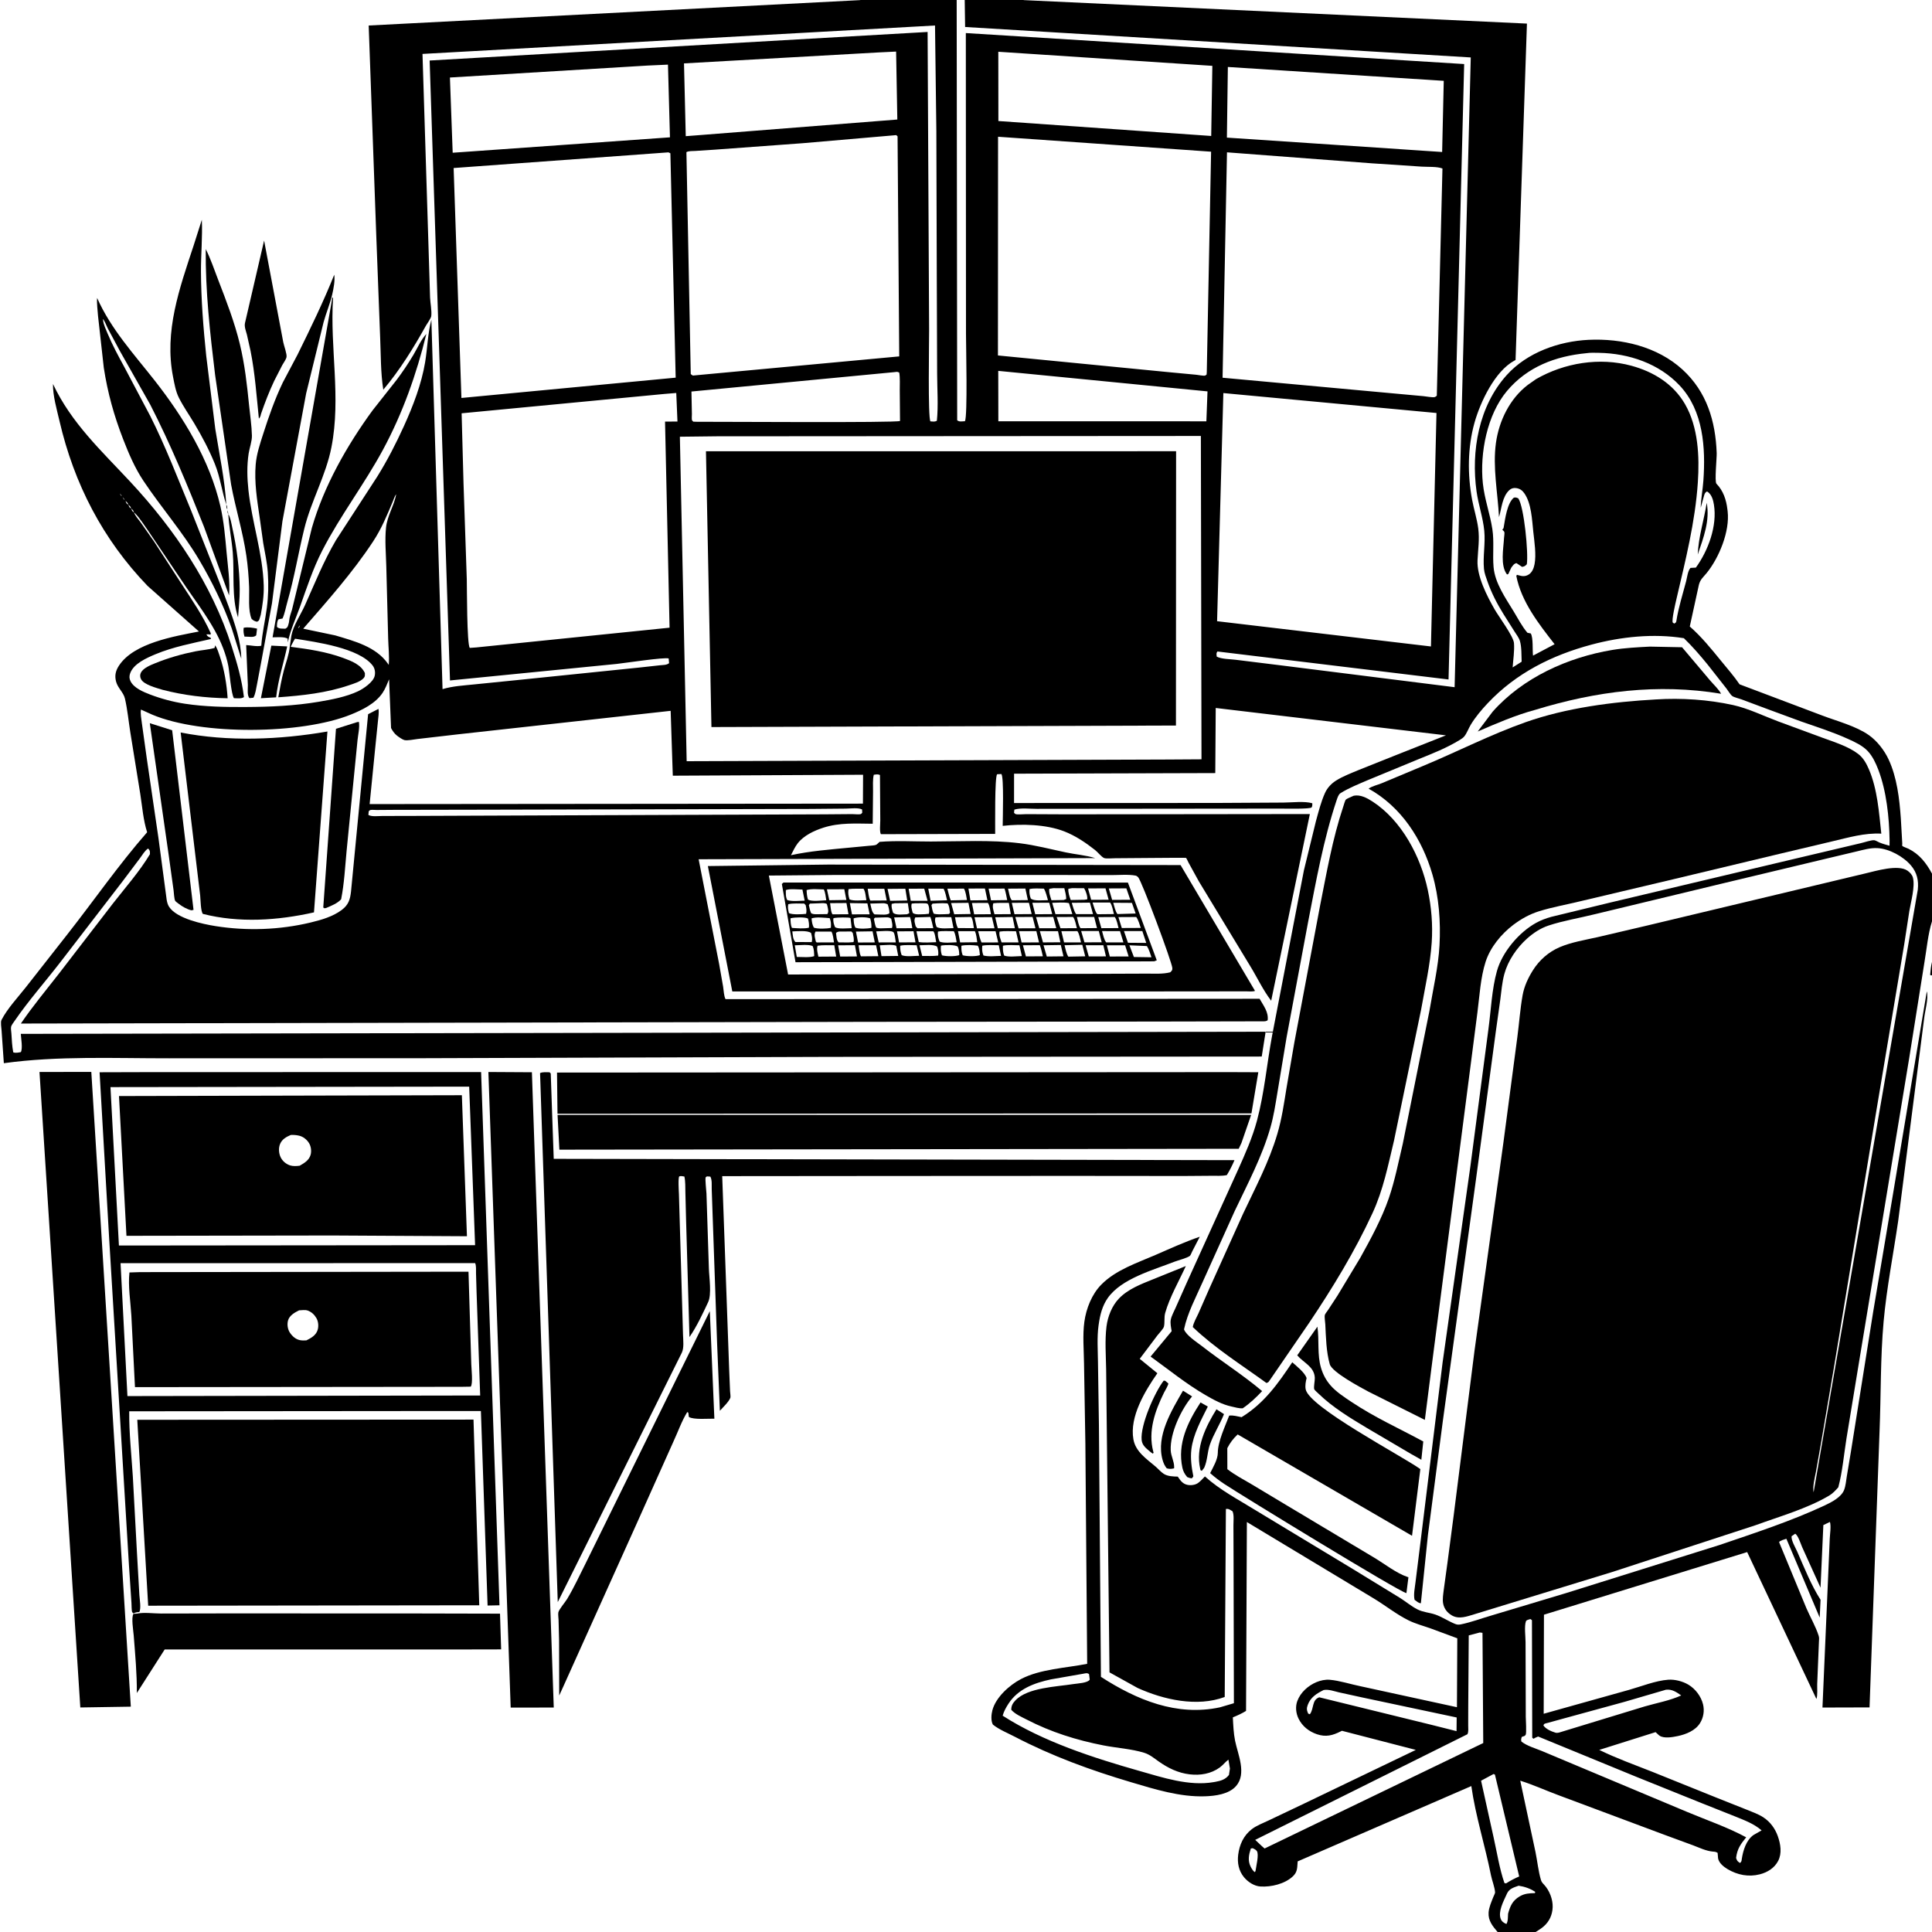 <svg version="1.1" xmlns="http://www.w3.org/2000/svg" style="display: block;" viewBox="0 0 2048 2048" width="1024" height="1024">
<path transform="translate(0,0)" fill="rgb(255,255,255)" d="M 0 0 L 0 2048 L 2048 2048 L 2048 0 L 0 0 z"/>
<path transform="translate(0,0)" fill="rgb(0,0,0)" d="M 142 543.076 C 143.229 546.782 146.696 550.448 148.992 553.626 L 163.261 573.957 L 192.316 618.738 C 203.331 635.69 215.25 652.944 223.5 671.47 L 223 672.759 C 221.416 672.36 220.389 672.274 218.77 672.5 C 220.029 674.984 221.124 675.034 223.5 676.242 L 223.5 677.387 C 204.03 681.855 183.43 685.751 164.972 693.455 C 155.654 697.345 141.702 703.414 138.024 713.618 C 136.944 716.615 136.931 719.267 138.381 722.158 C 141.972 729.314 151.767 733.394 158.929 736.146 C 170.671 740.657 183.629 744.11 196.077 745.996 C 217.388 749.223 238.9 749.563 260.414 749.452 C 286.425 749.319 312.294 748.225 337.98 743.894 C 351.472 741.619 367.062 738.664 379.5 732.798 C 385.23 730.096 395.647 723.154 397.181 716.465 C 398.033 712.748 397.386 708.547 395.029 705.5 C 380.527 686.751 335.352 680.677 312.756 677.047 C 310.968 679.751 309.589 682.75 308.114 685.638 C 326.849 688.043 345.968 690.866 363.759 697.448 C 372.612 700.723 382.632 704.456 386.82 713.5 C 386.701 715.878 387.186 716.967 385.515 718.808 C 381.949 722.736 374.901 724.707 369.97 726.389 C 345.679 734.672 320.462 737.296 295.017 739.163 C 296.706 729.502 298.44 720.075 300.91 710.576 C 302.988 702.582 306.477 693.632 307.159 685.486 L 308.852 674 C 310.802 663.175 318.724 651.715 323.289 641.534 C 333.833 618.014 343.007 594.954 356.143 572.605 L 399.939 505.158 C 410.672 487.93 419.815 470.052 428.217 451.584 C 437.844 430.424 446.849 406.989 450.646 384 C 453.151 368.833 453.364 353.867 457.275 338.862 L 469.113 730.503 C 480.021 727.243 491.263 726.69 502.511 725.511 L 546.938 721.041 L 677.312 707.665 L 699.826 705.203 C 703.177 704.84 706.574 705.094 709.261 703 L 708.824 698 C 704.594 696.442 661.669 702.944 653.733 703.793 L 477.012 721.314 L 455.441 64.145 L 983.299 33.876 L 983.907 153.662 L 984.91 349.925 C 984.936 362.324 983.526 442.681 986.279 446.656 C 988.961 446.798 990.742 447.366 993.129 446 C 994.748 429.828 993.461 412.459 993.398 396.175 L 993.049 299.286 L 992.568 138.779 L 991.156 27.027 L 447.863 57.161 L 454.27 262.388 L 455.892 315.377 C 456.138 321.244 457.83 329.378 457.161 335.017 C 456.865 337.511 452.943 342.646 451.566 345.116 C 438.354 368.818 423.835 392.34 406.306 413.106 C 403.44 395.198 403.776 375.657 402.972 357.5 L 398.945 252 L 390.826 27.048 L 911.296 0.161 L 912.302 0 L 1014.12 0 L 1014.66 445.5 C 1016.88 447.439 1019.96 446.571 1022.86 446.5 C 1025.82 441.226 1023.99 366.195 1023.99 354.25 L 1023.82 35.049 L 1552.08 67.897 L 1535.51 720.279 L 1290.5 690.593 C 1289.02 692.698 1289.62 693.54 1289.78 696.025 C 1294.63 698.728 1304.29 698.678 1309.95 699.394 L 1361.05 705.716 L 1541.95 728.459 L 1559.07 60.885 L 1023.06 28.618 L 1022.64 -0 L 1084.71 0 L 1085.71 0.149 L 1618.62 25.012 L 1606.55 381.653 L 1605.35 382.267 C 1584.59 393.437 1569.18 426.255 1563.06 448 C 1555.65 474.34 1555.53 502.996 1560.5 529.787 C 1562.39 539.955 1565.67 549.977 1567 560.221 C 1568.51 571.797 1566.77 582.47 1566.23 594 C 1565.44 610.808 1576.1 631.443 1584.27 645.809 C 1588.53 653.307 1604.31 674.425 1604.88 681.683 C 1605.53 689.921 1604.03 699.247 1603.47 707.502 L 1613.02 701.434 C 1612.68 694.618 1613.12 686.091 1611.19 679.537 C 1610.14 675.983 1607.36 672.473 1605.37 669.327 L 1593.84 651.091 C 1587.03 640.112 1581.12 628.775 1576.83 616.562 C 1575.32 612.262 1573.48 607.548 1573.06 603 C 1571.83 589.613 1574.71 576.16 1573.38 562.586 C 1572 548.572 1567.16 534.954 1565.21 520.954 C 1559.25 478.138 1567.51 430.55 1597.17 397.618 C 1618.74 373.668 1652.37 361.758 1683.91 360.241 C 1719.12 358.547 1756.92 367.425 1783.53 391.771 C 1809.24 415.296 1818.57 446.474 1819.77 480.435 C 1819.94 485.122 1817.4 510.578 1819.49 512.729 C 1826.78 520.214 1829.93 529.817 1831.12 540 L 1831.36 541.951 C 1833.85 563.192 1822.3 591.266 1809.08 607.5 C 1805.45 611.956 1802.33 614.173 1800.87 620 L 1791.24 664.109 C 1803.46 674.757 1814.09 687.901 1824.33 700.465 C 1830.96 708.594 1838.13 716.754 1844.02 725.409 L 1931.43 758.4 C 1947.12 764.393 1967.37 769.593 1981.08 779.27 C 1989.84 785.458 1997.47 795.323 2001.98 805 C 2010.89 824.123 2013.47 846.64 2014.96 867.5 L 2016.5 894.432 C 2016.54 895.22 2016.09 896.213 2016.62 896.796 C 2017.35 897.6 2021.75 899.054 2022.97 899.663 C 2034.74 905.517 2041.87 914.762 2048 926.074 L 2048 976.656 C 2043.75 990.076 2042.41 1005.7 2040.04 1019.67 L 2023.98 1120.74 L 1972.11 1435 L 1957.34 1524.81 C 1954.63 1541.79 1953.08 1560 1948.69 1576.58 C 1945.66 1580.01 1942.79 1583.16 1938.8 1585.51 C 1915.57 1599.23 1886.33 1607.53 1860.99 1616.77 L 1709.04 1666.38 L 1563.13 1711.1 C 1555.1 1713.45 1546.64 1716.94 1538.78 1712.26 C 1534.14 1709.5 1530.97 1705.43 1529.85 1700.09 C 1528.86 1695.4 1529.91 1689.89 1530.45 1685.16 L 1534.38 1656.5 L 1540.95 1606.5 L 1563.05 1431.74 L 1593.74 1210.68 L 1608.44 1099.46 C 1610.38 1084.77 1611.42 1069.56 1614.02 1055 C 1615.71 1045.5 1619.89 1036.56 1625.02 1028.44 C 1631.8 1017.7 1641.59 1009.09 1653.25 1004.08 C 1665.61 998.773 1680.35 996.374 1693.54 993.407 L 1745.94 981.132 L 1977.64 925.791 C 1988.47 923.277 2012.1 916.032 2022 922.935 C 2024.48 924.668 2026.94 927.216 2027.75 930.211 C 2030.3 939.712 2025.56 956.275 2023.96 965.863 L 2018.56 1001.02 L 1989.1 1176.94 L 1944.25 1448.39 L 1930.83 1527 L 1925 1559.96 C 1923.85 1566.27 1921.25 1575.7 1922.5 1581.96 L 2032.95 943 C 2033.96 933.326 2032.11 924.928 2025.69 917.403 C 2017.57 907.883 2002.72 899.729 1990.18 899.048 C 1982.74 898.644 1975.39 900.823 1968.21 902.53 L 1939.05 909.46 L 1823.65 937.051 L 1690.73 969.065 C 1674.59 973.108 1657.17 975.924 1641.46 981.136 C 1633 983.941 1625.35 989.016 1618.74 994.935 C 1607.84 1004.71 1598.49 1018.34 1594.65 1032.53 C 1592.29 1041.25 1591.49 1050.79 1590.36 1059.75 L 1585.63 1093.5 L 1564.62 1250.06 L 1529.55 1505.71 L 1513.66 1627.26 L 1506.18 1699.5 C 1503.69 1699.5 1501.53 1697.27 1499.5 1695.86 C 1498.19 1690.2 1499.82 1683.1 1500.48 1677.34 L 1505.37 1638.01 L 1529.22 1444.2 L 1558.6 1236.85 L 1577.79 1090.95 C 1580.51 1071.01 1581.38 1048.58 1586.82 1029.28 C 1592.46 1009.27 1609.99 988.481 1628.09 978.399 C 1633.22 975.543 1638.88 973.42 1644.53 971.876 L 1707 956.715 L 1903.11 910.203 L 1972.66 893.767 C 1975.99 893.037 1983.8 890.32 1986.85 890.687 C 1988.16 890.843 1990.89 892.502 1992.23 893.06 C 1995.71 894.507 1999.35 895.495 2002.97 896.508 L 2003.03 890.487 C 2002.63 866.4 1999.75 838.606 1991.11 816 C 1988.5 809.153 1984.94 801.505 1979.84 796.128 C 1974.29 790.28 1966.22 786.567 1958.99 783.293 C 1942.84 775.988 1925.93 770.601 1909.22 764.784 L 1872.93 751.416 L 1845.84 741.289 C 1843.36 740.354 1838.42 739.291 1836.37 737.892 C 1834.4 736.55 1831.79 732.043 1830.18 729.957 L 1810.27 704.613 C 1802.33 694.867 1794.02 685.224 1784.96 676.503 C 1752.61 671.332 1718.37 674.945 1686.94 683.359 C 1645.11 694.557 1607.21 713.498 1577.13 745.335 C 1570.6 752.236 1563.96 760.116 1559.04 768.275 C 1556.72 772.125 1555.01 777.069 1552.3 780.5 C 1551.04 782.088 1549.23 783.251 1547.53 784.298 C 1533.59 792.868 1518.73 798.691 1503.64 804.786 L 1449.91 826.965 C 1440.25 831.159 1429.73 835.239 1420.84 840.89 C 1418.82 842.174 1417.62 846.027 1416.86 848.297 C 1402.9 889.995 1395.03 934.288 1386.64 977.373 L 1363.88 1099.29 L 1354.06 1158.5 C 1351.98 1170.97 1350.19 1183.09 1346.69 1195.27 C 1337.82 1226.18 1322.55 1254.85 1308.81 1283.79 L 1275.01 1358.65 C 1267.87 1374.86 1258.71 1391.9 1255.1 1409.21 C 1257.61 1415.73 1268.43 1422.51 1273.91 1426.79 C 1294.82 1443.13 1317.72 1457.53 1337.91 1474.61 C 1331.72 1481.24 1324.86 1487.75 1317.35 1492.84 C 1313.47 1493.15 1309.3 1491.81 1305.5 1490.99 C 1295.42 1488.8 1286.86 1484.03 1278 1478.92 C 1257.45 1467.06 1238.91 1451.85 1219.68 1438.03 L 1242.02 1411.1 C 1241.37 1407.38 1240.32 1402.56 1241.08 1398.85 C 1241.91 1394.78 1244.42 1390.35 1246.1 1386.5 L 1257.87 1360.03 L 1312.01 1240.82 C 1319.74 1223.7 1327.64 1205.91 1332.5 1187.73 C 1340.31 1158.49 1342.92 1127.69 1348.45 1097.94 L 1382.22 922.477 L 1394.91 870.601 C 1397.66 860.593 1400.27 850.082 1404.53 840.607 C 1407.03 835.045 1411.34 830.519 1416.5 827.306 C 1423.68 822.831 1432.25 819.597 1440.03 816.331 L 1481.09 799.938 L 1532.78 779.488 L 1288.72 750.483 L 1288.24 819.498 L 1074.96 820.137 L 1074.93 851.24 L 1288.77 851.16 L 1360.49 850.766 C 1369.19 850.741 1382.96 849.022 1391.11 851.5 C 1391.14 853.19 1391.23 854.265 1390.43 855.819 C 1389.41 857.81 1361.77 857.143 1357.8 857.149 L 1151.97 857.351 L 1098.89 857.406 C 1091.98 857.421 1081.71 856.181 1075.28 858.222 L 1074.89 861.5 C 1075.42 861.977 1075.83 862.674 1076.5 862.931 C 1078.59 863.73 1085.2 863.01 1087.81 863.03 L 1130.03 863.229 L 1388.51 862.924 L 1347.5 1060.81 C 1338.94 1049.72 1332.47 1035.76 1325.07 1023.74 L 1270.84 934.315 L 1259.88 914.4 C 1259.37 913.446 1257.77 909.722 1257.21 909.394 C 1256.54 908.995 1189.61 909.857 1182.25 909.768 C 1179.49 909.735 1172.31 910.462 1170.26 909.5 C 1167.5 908.2 1163.62 903.282 1160.93 901.153 C 1151 893.306 1139.86 885.796 1128 881.237 C 1108.61 873.785 1083.16 873.195 1062.9 875.451 C 1062.94 867.203 1064.29 823.793 1061.51 820.5 L 1057 820.723 C 1054.29 823.785 1055.02 875.783 1054.92 883.959 L 933.755 884.257 C 932.196 881.53 933.131 873.2 933.129 869.803 L 932.79 821.5 C 930.406 820.491 928.73 820.938 926.244 821.288 C 924.942 826.7 925.527 833.107 925.463 838.669 L 925.117 873.197 C 907.195 873.054 890.014 871.838 872.75 877.397 C 862.956 880.55 852.001 885.681 845.584 893.972 C 842.703 897.694 840.602 902.357 838.443 906.537 C 858.673 902.144 879.373 900.571 899.969 898.58 L 921.055 896.584 C 923.152 896.334 926.569 896.318 928.5 895.628 C 929.531 895.26 931.47 893.184 932.41 892.411 C 950.197 890.944 968.916 892.056 986.798 892.041 C 1017.7 892.016 1050.09 890.114 1080.76 893.846 C 1097.35 895.867 1113.45 900.12 1129.77 903.576 C 1140.38 905.825 1150.46 906.426 1161.01 909.638 L 740.581 910.842 L 762.363 1022.14 L 766.545 1045.98 C 767.163 1049.95 767.305 1055.65 769.08 1059.14 L 1335.23 1058.75 C 1339.34 1066.05 1344.86 1072.81 1343.78 1081.5 C 1342.41 1082.38 1341.62 1082.6 1339.98 1082.64 L 1225.18 1082.88 L 923.203 1083.19 L 22.131 1085 C 34.602 1066.64 48.915 1049.55 62.525 1032.02 L 119.645 957.816 C 132.777 940.961 147.969 923.798 158.932 905.5 C 158.898 902.114 159.257 901.895 157 899.451 C 153.517 901.64 150.91 906.348 148.426 909.662 L 130.5 933.49 L 63.722 1020.27 C 47.838 1040.81 30.097 1060.87 15.447 1082.24 C 14.399 1083.77 12.277 1086.51 11.811 1088.18 C 11.294 1090.02 11.937 1093.4 12.064 1095.36 C 12.5 1102.08 12.775 1108.87 14.035 1115.5 C 16.768 1116.49 19.339 1115.75 22.113 1115.28 C 24.238 1111.37 22.325 1100.76 22.039 1095.94 L 1341.64 1093.65 L 1337.49 1119.98 L 881.214 1120.32 L 445.505 1121.75 L 179.263 1121.84 C 121.078 1121.92 61.753 1119.1 4.072 1127.03 L 1.684 1092.58 C 1.518 1089.91 0.396 1083.5 1.569 1081.22 C 7.845 1069.06 18.883 1057.34 27.35 1046.59 L 71.282 990.602 C 99.496 954.734 125.896 916.51 155.97 882.219 C 151.843 869.33 150.795 855.221 148.734 841.864 L 138.132 776.218 C 136.274 764.503 135.115 752.071 132.453 740.577 C 130.895 733.845 124.829 729.386 123.022 722.453 C 121.348 716.034 122.594 710.94 126.18 705.491 C 141.962 681.516 184.863 674.526 210.915 669.412 L 156.5 621.153 C 108.948 571.789 78.477 512.789 63.045 446.207 C 60.225 434.038 55.953 419.488 56.172 407.041 C 75.687 448.569 107.569 477.891 138.262 510.872 C 185.073 561.173 224.485 619.333 245.575 685.071 C 251.398 703.217 256.255 719.936 258.589 738.926 C 255.998 740.904 251.312 740.119 248 740.107 C 245.08 736.08 243.299 712.367 242.01 705.812 C 240.761 699.459 238.886 693.363 236.592 687.312 C 226.65 661.088 207.288 637.827 192.004 614.516 L 156.679 562.066 C 152.492 556.296 148.202 549.091 143.116 544.129 L 142 543.076 C 141.239 540.704 140.764 540.615 139 539 C 138.243 536.609 137.801 536.589 136 535 C 135.234 532.654 134.761 532.58 132.995 531 L 132.026 529.99 C 131.687 528.739 130.818 527.981 130 527 L 129.028 525.988 C 128.66 524.751 127.782 524.002 126.953 523.038 L 126.04 521.967 L 124.913 520.096 L 123.998 519 L 123.056 517.953 L 121.893 516.113 L 120.928 515.07 L 120.036 513.971 L 119.218 513.005 L 120.036 513.971 L 120.928 515.07 L 121.893 516.113 L 123.056 517.953 L 123.998 519 L 124.913 520.096 L 126.04 521.967 L 126.953 523.038 C 127.572 524.112 128.009 525.254 129.028 525.988 L 130 527 C 130.6 528.085 131.016 529.244 132.026 529.99 L 132.995 531 C 133.985 533.103 133.857 533.917 136 535 C 136.984 537.111 136.838 537.939 139 539 C 139.982 541.142 139.841 541.951 142 543.076 z M 422.082 517.995 L 423 516 L 423.893 514.005 L 423 516 L 422.082 517.995 z M 419.993 524.014 L 421 521 L 421.995 519.005 L 421 521 L 419.993 524.014 C 418.392 525.691 417.193 529.729 416.231 532 C 409.865 547.025 404.483 560.352 395.4 574.141 C 373.691 607.097 347.273 636.699 321.437 666.434 L 355.357 673.549 C 375.411 679.542 398.605 685.442 411.198 703.554 L 412.09 704.85 C 412.891 695.743 411.68 685.889 411.464 676.719 L 409.489 600.373 C 409.149 587.058 407.814 572.393 409.205 559.202 C 410.516 546.783 417.744 536.081 419.993 524.014 z M 316.005 665.987 C 317.346 665.046 317.355 664.461 318 663 L 318.752 662.005 L 318 663 C 316.876 663.654 316.592 664.851 316.005 665.987 z M 931.055 55.584 L 725.069 67.197 L 726.928 144.344 L 741.972 143.194 L 951.202 126.704 L 949.916 54.676 L 931.055 55.584 z M 1058.25 54.863 L 1058.33 128.288 L 1283.93 144.131 L 1285.14 69.802 L 1058.25 54.863 z M 686.303 69.5 L 476.942 82.171 L 479.867 161.908 L 498.617 160.59 L 710.176 145.575 L 708.074 68.51 L 686.303 69.5 z M 1301.58 70.992 L 1300.56 145.872 L 1528.73 161.124 L 1530.44 85.679 L 1301.58 70.992 z M 946.998 143.5 L 851 151.794 L 757.405 158.671 L 736.97 160.004 C 734.03 160.198 730.247 159.881 727.633 161.268 L 732.228 396.5 C 732.989 397.13 733.595 397.685 734.5 398.098 L 953.224 377.794 L 951.455 144.5 L 950.008 143.219 L 946.998 143.5 z M 1057.98 144.956 L 1057.86 376.793 L 1237.84 394.405 L 1268.05 397.252 C 1270.01 397.434 1275.79 398.622 1277.5 398.125 C 1278.11 397.947 1278.54 397.375 1279.06 397 L 1279.24 394.249 L 1283.81 160.799 L 1057.98 144.956 z M 708.596 161.5 L 480.869 178.118 L 489.122 421.86 L 716.245 400.333 L 710.635 162.5 L 708.596 161.5 z M 1300.66 161.469 L 1295.97 400.401 L 1456.8 415.168 L 1508.96 419.948 C 1511.5 420.149 1518.81 421.602 1520.98 420.894 C 1521.78 420.633 1522.38 419.965 1523.08 419.5 L 1529.06 178.621 C 1523.51 176.394 1513.27 177.039 1507.1 176.642 L 1454.54 173.152 L 1300.66 161.469 z M 1681.61 374.398 C 1648.9 377.529 1619.03 388.784 1597.42 414.5 C 1576.38 439.538 1568.55 480.275 1571.87 512.232 C 1573.63 529.119 1579.48 544.509 1581.97 561 C 1583.99 574.276 1582.09 587.847 1583.25 601.161 C 1584.72 618.238 1595.99 633.975 1604.59 648.196 C 1609.17 655.772 1613.4 664.013 1619.14 670.759 L 1622.74 671.5 C 1625.46 676.689 1624.31 688.821 1625.07 695.006 L 1647.94 682.892 C 1631.26 661.507 1612.6 637.78 1607.36 610.5 L 1608.03 609.303 L 1609.71 609.802 C 1613.75 610.951 1616.76 611.313 1620.5 609.026 C 1624.15 606.795 1625.92 602.154 1626.68 598.135 C 1628.63 587.853 1626.52 574.273 1625.39 564 C 1623.99 551.21 1623.46 533.484 1615.69 522.689 C 1613.51 519.668 1611.03 517.964 1607.28 517.399 C 1604.58 516.991 1602.03 517.647 1599.99 519.507 C 1592.43 526.399 1591.76 538.906 1589.02 548.147 C 1587.65 522.263 1582.18 495.298 1585.76 469.5 C 1589 446.114 1600.45 422.594 1619.5 408.045 L 1628.17 401.941 C 1658.25 384.61 1695.56 378.478 1729.4 387.715 C 1752.78 394.098 1773.7 406.843 1786.11 428.26 C 1800.26 452.68 1801.61 483.888 1799.78 511.357 C 1796.95 553.767 1786.57 594.301 1776.98 635.5 C 1776.14 639.115 1771.7 658.029 1773.25 659.979 C 1773.67 660.505 1774.42 660.657 1775 660.997 C 1776.44 659.822 1776.74 660.058 1777.04 658.133 C 1779.25 643.974 1783.73 629.998 1787.37 616.139 C 1788.42 612.113 1789.16 604.88 1792 602.005 L 1797.69 601.685 C 1810.85 583.533 1820.44 557.465 1816.84 535 C 1816.08 530.244 1814.61 524.743 1810.62 521.667 L 1809.5 520.955 C 1806.94 522.325 1806.74 524.249 1805.94 527 L 1802.82 538.278 C 1803.09 528.514 1804.97 519.205 1805.65 509.5 C 1808.1 474.764 1805.69 435.478 1780.58 408.725 C 1758.64 385.343 1726.57 374.561 1695 374.023 C 1690.77 373.951 1685.79 373.724 1681.61 374.398 z M 1058.19 393.14 L 1058.29 446.55 L 1278.8 446.605 L 1280 414.886 L 1058.19 393.14 z M 948.489 394.432 L 732.968 415.035 L 733.444 438.836 C 733.474 440.313 733.08 444.211 733.578 445.5 C 733.825 446.139 734.526 446.491 735 446.986 L 738.75 447.101 C 764.178 447.007 949.267 448.302 954.053 446.258 L 953.782 413.692 C 953.726 407.612 954.221 400.971 953.237 394.975 C 951.009 393.857 950.845 394.175 948.489 394.432 z M 704.227 417.605 L 489.34 438.117 L 491.351 512.362 L 494.809 613.911 C 495.031 622.655 494.842 683.04 498 686.793 L 504.886 686.304 L 709.77 665.374 L 704.964 446.924 L 718.142 446.828 L 716.86 416.571 L 704.227 417.605 z M 1296.8 416.669 L 1290.16 658.5 L 1516.86 685.273 L 1522.73 437.795 L 1296.8 416.669 z M 759.765 462.489 L 720.693 462.944 L 727.89 806.911 L 1237.25 805.131 L 1273.63 804.907 L 1272.98 462.146 L 759.765 462.489 z M 424.793 509.5 L 426.053 509.5 L 424.793 509.5 z M 424.475 511.974 L 424.751 512.243 L 424.475 511.974 z M 412.451 720.07 C 410.401 724.909 408.47 730.171 405.509 734.532 C 397.806 745.878 384.134 752.535 371.762 757.528 C 319.945 778.44 213.849 779.761 161.239 757.5 L 149.419 752.168 C 148.66 756.594 149.878 761.953 150.371 766.471 L 155.668 804.5 L 167.927 888.089 L 176.701 953.929 C 177.149 956.502 177.817 959.056 179.257 961.269 C 187.382 973.759 214.904 979.566 228.632 981.734 C 261.73 986.96 296.415 985.752 329.004 977.951 C 340.34 975.238 352.809 971.699 362.246 964.588 C 369.425 959.178 371.162 953.53 372.098 945 L 390.211 757.078 L 401.184 751.454 C 401.946 755.413 400.978 760.37 400.64 764.396 L 397.737 792.896 L 391.823 852.334 L 421.5 852.33 L 914.744 851.883 L 914.903 821.259 L 713.193 822.263 L 710.922 753.51 L 485.5 778.414 L 442.446 783.39 C 439.089 783.769 431.832 785.328 428.623 784.499 C 426.528 783.958 422.553 781.183 420.774 779.759 C 417.947 777.496 416.227 774.915 414.536 771.761 L 412.451 720.07 z M 859.255 857.506 L 512.869 858.317 L 416.75 858.492 L 399.25 858.624 C 397.48 858.639 394.119 858.24 392.5 858.682 C 391.823 858.867 391.405 859.561 390.857 860 L 390.5 863.882 C 394.216 865.958 400.871 864.979 405.206 864.969 L 442.884 864.88 L 873.86 863.224 L 903.453 862.981 C 905.698 862.968 910.717 863.603 912.5 862.935 C 913.155 862.69 913.52 861.978 914.03 861.5 L 913.823 858 C 909.435 855.929 901.645 857.126 896.744 857.164 L 859.255 857.506 z"/>
<path transform="translate(0,0)" fill="rgb(0,0,0)" d="M 205.261 260.231 L 213.953 232.95 C 214.76 251.23 212.943 269.798 213.03 288.148 C 213.17 317.756 215.555 347.671 218.596 377.107 L 228.235 454.838 C 232.435 481.131 238.281 508.426 239.884 534.99 C 235.156 520.714 233.415 505.757 227.707 491.665 C 221.706 476.85 214.168 462.616 205.982 448.901 C 200.566 439.825 194.25 430.884 189.535 421.442 C 186.244 414.85 184.877 406.799 183.461 399.611 C 173.898 351.091 190.266 305.749 205.261 260.231 z"/>
<path transform="translate(0,0)" fill="rgb(0,0,0)" d="M 276.684 438.756 C 276.193 440.875 275.939 442.153 274.429 443.763 C 271.923 419.645 270.345 395.757 265.584 371.929 L 261.716 354.65 C 260.701 350.896 258.836 346.347 259.687 342.446 L 279.96 255.003 L 300.269 362.753 C 300.933 366.323 304.405 375.438 303.701 378.614 C 303.135 381.164 300.551 384.646 299.264 386.955 L 290.667 403.758 C 285.265 415.218 280.802 426.777 276.684 438.756 z"/>
<path transform="translate(0,0)" fill="rgb(0,0,0)" d="M 276.411 651.744 L 275.644 654.293 C 274.751 656.878 275.061 657.823 272.5 659.069 C 269.902 658.534 268.768 657.853 266.754 656.139 C 262.774 647.177 264.477 631.925 264.072 622 C 263.623 610.991 262.727 599.935 261.14 589.031 C 257.418 563.456 249.637 538.899 244.973 513.556 L 228.024 397.5 C 222.652 353.24 217.676 308.703 218.088 264.057 C 223.36 274.398 227.136 285.955 231.337 296.802 C 239.922 318.969 248.661 341.63 254.257 364.769 C 259.438 386.193 261.856 407.78 264.038 429.665 C 265.091 440.224 266.813 451.278 267.041 461.856 C 267.167 467.727 264.487 474.812 263.57 480.792 C 261.618 493.521 261.961 506.626 263.328 519.398 C 266.948 553.212 278.609 586.825 279.561 620.71 C 279.859 631.284 278.342 641.395 276.411 651.744 z"/>
<path transform="translate(0,0)" fill="rgb(0,0,0)" d="M 262.74 726.261 L 260.949 683.811 C 265.822 684.04 272.332 685.647 276.96 684.51 C 277.919 670.971 281.113 657.802 282.858 644.373 C 284.487 631.835 284.757 619.498 283.883 606.897 C 283.158 596.443 280.863 586.186 279.065 575.886 L 275.185 548.071 C 272.448 529.581 269.498 511.188 271.043 492.42 C 271.964 481.238 275.661 470.344 279.066 459.733 C 285.063 441.046 291.366 423.068 299.85 405.34 L 315.429 375.902 C 329.106 348.109 342.821 319.978 354.315 291.213 C 355.272 297.405 353.582 305.851 352.194 312 C 349.967 321.863 345.693 331.706 343.011 341.551 L 324.545 417.001 L 299.387 552.53 L 288.32 639.461 L 277.177 700.294 L 272.442 725.366 C 271.482 730.072 270.869 735.34 268.631 739.618 L 264.5 740.052 C 261.723 737.236 262.815 730.286 262.74 726.261 z"/>
<path transform="translate(0,0)" fill="rgb(0,0,0)" d="M 305.125 680.918 L 304.942 677 C 301.1 674.695 293.438 675.63 288.934 675.578 L 351.437 320.555 L 352.241 315.109 L 353.044 316 C 349.627 369.11 361.681 421.146 351.333 474.094 C 345.472 504.082 329.782 530.948 322.492 560.719 C 316.212 586.367 312.028 612.213 304.726 637.675 C 303.015 643.638 301.987 649.952 299.5 655.645 L 295.172 656.5 C 293.539 659.049 293.671 661.583 293.546 664.5 C 295.797 666.833 299.314 666.26 302.5 666.447 C 305.054 665.046 304.979 664.29 305.853 661.489 C 306.271 660.148 306.424 659.091 306.555 657.712 C 306.928 653.802 308.365 649.985 309.544 646.253 L 330.586 559.588 C 343.42 515.059 367.806 472.17 394.978 434.954 L 420.604 402.5 C 426.913 394.075 432.768 385.334 438.159 376.297 C 442.351 369.269 446.399 359.849 451.936 354.024 C 441.582 396.483 426.785 438.198 405.985 476.711 C 386.177 513.386 360.63 546.578 341.565 583.698 C 331.784 602.743 325.182 623.044 318.026 643.157 C 313.483 655.926 307.886 667.519 305.125 680.918 z"/>
<path transform="translate(0,0)" fill="rgb(0,0,0)" d="M 109.141 338.152 L 109.276 339.642 C 109.794 344.219 112.324 349.385 114.083 353.62 C 119.14 365.788 125.431 377.357 131.716 388.92 L 159.349 441.119 C 175.612 473.496 188.671 507.609 202.518 541.07 L 232.371 616.529 C 239.138 634.293 246.238 652.01 251.39 670.336 C 253.919 679.33 255.629 689.007 255.779 698.342 L 245.65 666.15 C 236.77 641.3 224.718 616.503 211.301 593.773 C 193.696 563.95 171.086 538.29 152.012 509.659 C 142.934 496.032 136.467 480.877 130.57 465.66 C 120.77 440.37 114.135 416.555 110.008 389.735 L 103.936 335.127 C 103.528 328.853 102.467 322.104 102.949 315.85 C 117.695 349.053 141.969 375.333 164.143 403.609 C 194.636 442.491 222.389 487.9 233.588 536.511 C 237.334 552.768 238.704 569.315 240.208 585.883 C 241.527 600.412 243.994 616.683 242.805 631.158 L 216.23 558.36 C 199.014 514.898 180.668 470.637 159.328 429.069 L 127.144 372.156 L 114.505 348.591 C 112.878 345.441 111.343 340.729 109.141 338.152 L 108.253 337.005 L 109.141 338.152 z"/>
<path transform="translate(0,0)" fill="rgb(0,0,0)" d="M 1246.55 769.097 L 754.153 770.708 L 748.342 478.38 L 1246.71 478.325 L 1246.55 769.097 z"/>
<path transform="translate(0,0)" fill="rgb(0,0,0)" d="M 1601.98 601.779 L 1598.88 608.5 L 1597.5 608.978 C 1590.17 599.524 1593.71 581.697 1594.33 570.338 C 1594.41 568.98 1595.06 564.944 1594.68 564 C 1594.28 562.976 1593.23 562.345 1592.5 561.517 C 1593.9 559.709 1593.73 560.413 1594.07 558.422 C 1595.56 549.684 1597.7 533.213 1604.79 527.5 C 1607.09 527.187 1607.37 527.347 1609.5 528.341 C 1615.6 537.473 1620.33 586.377 1618.5 598.144 C 1616.49 600.124 1616.24 600.354 1613.5 600.927 L 1607.5 596.936 C 1604.59 597.652 1603.83 599.487 1601.98 601.779 z"/>
<path transform="translate(0,0)" fill="rgb(0,0,0)" d="M 240.995 539.995 C 239.853 538.21 240.007 537.06 239.884 534.99 C 241 536.432 240.813 538.203 240.995 539.995 z"/>
<path transform="translate(0,0)" fill="rgb(0,0,0)" d="M 1799.69 587.807 C 1800.33 569.723 1806.39 551.002 1809.18 533.013 C 1812.77 551.967 1805.69 570.17 1799.69 587.807 z"/>
<path transform="translate(0,0)" fill="rgb(0,0,0)" d="M 241.005 541.005 C 241.764 542.125 241.777 543.677 242 545 C 241.166 543.904 241.21 542.348 241.005 541.005 z"/>
<path transform="translate(0,0)" fill="rgb(0,0,0)" d="M 252.338 654.489 C 245.356 633.365 248.555 607.758 246.742 585.619 C 245.633 572.068 242.788 558.52 242 545 C 244.308 548.259 245.388 555.499 246.273 559.5 C 250.949 580.639 253.928 602.968 254.106 624.626 C 254.188 634.545 253.018 644.585 252.338 654.489 z"/>
<path transform="translate(0,0)" fill="rgb(0,0,0)" d="M 271.606 673.5 C 268.925 676.102 263.959 674.789 260.247 674.84 L 259.194 674.871 C 258.19 671.416 257.915 669.089 258.284 665.5 C 262.255 664.458 268.531 665.428 272.5 666.37 L 271.606 673.5 z"/>
<path transform="translate(0,0)" fill="rgb(0,0,0)" d="M 305.125 680.918 L 304.242 683.995 L 305.125 680.918 z"/>
<path transform="translate(0,0)" fill="rgb(0,0,0)" d="M 227.241 682.005 L 228.089 684.06 L 227.241 682.005 z"/>
<path transform="translate(0,0)" fill="rgb(0,0,0)" d="M 172.253 731.204 C 166.142 729.275 152.492 725.886 149.505 719.969 C 148.384 717.749 148.228 715.28 149.388 712.997 C 151.868 708.117 159.674 705.005 164.531 703.03 C 178.203 697.471 192.732 693.312 207.194 690.439 C 213.886 689.11 220.917 688.73 227.455 686.844 L 228.089 684.06 C 230.439 687.489 231.735 691.99 233.068 695.908 C 237.803 709.827 240.366 725.555 241.3 740.18 C 218.174 739.856 194.641 737.042 172.253 731.204 z"/>
<path transform="translate(0,0)" fill="rgb(0,0,0)" d="M 292.715 739.207 L 276.567 740.129 L 287.631 684.396 L 304.438 685.221 C 300.554 703.403 294.766 720.578 292.715 739.207 z"/>
<path transform="translate(0,0)" fill="rgb(0,0,0)" d="M 1627.32 752.49 C 1606.57 758.068 1586.13 766.901 1566.43 775.437 L 1582.2 754.5 C 1614.24 718.325 1661.87 696.829 1709.03 688.982 C 1722.25 686.783 1735.62 686.137 1748.98 685.433 L 1783.05 686.115 L 1812.93 721.478 C 1816.62 725.816 1821.79 730.483 1824.42 735.415 C 1757.33 724.28 1692.03 732.661 1627.32 752.49 z"/>
<path transform="translate(0,0)" fill="rgb(0,0,0)" d="M 256.97 701.5 L 256.157 700.943 L 256.97 701.5 z"/>
<path transform="translate(0,0)" fill="rgb(0,0,0)" d="M 1517.19 1451.76 L 1510.41 1505.16 L 1450.65 1475.23 C 1442.55 1470.84 1412.07 1454.77 1409.6 1446.1 C 1405.81 1432.77 1405.57 1417.5 1404.86 1403.68 C 1404.73 1401.17 1403.83 1396.23 1404.38 1393.92 C 1404.66 1392.72 1407.02 1389.86 1407.76 1388.72 L 1417.84 1373.31 L 1442.06 1333.1 C 1453.09 1313.25 1464.8 1291.64 1472.18 1270.21 C 1478.61 1251.52 1482.48 1231.57 1487.03 1212.33 L 1515.28 1071.5 C 1519.04 1048.77 1524.69 1025.03 1525.94 1002.07 C 1527.3 977.178 1525.36 950.939 1518.41 926.961 C 1507.56 889.519 1485.34 855.211 1450.78 836.022 C 1454.29 833.33 1460.6 831.973 1464.8 830.218 L 1508.33 812.002 C 1544.73 796.91 1579.93 778.709 1617.14 765.581 C 1660.49 750.288 1709.6 743.97 1755.37 741.427 C 1782.2 739.711 1810.87 741.602 1837.14 747.382 C 1853.13 750.902 1869.43 758.916 1884.86 764.688 L 1932.2 782.145 C 1944.58 786.711 1959.38 791.221 1969.85 799.28 C 1975.26 803.446 1978.5 809.405 1981.14 815.568 C 1990.15 836.551 1991.82 861.236 1994.26 883.697 C 1976.51 882.741 1959.38 887.863 1942.22 891.876 L 1886.86 904.992 L 1773.76 932.049 L 1674.38 955.559 C 1660.21 958.989 1645.58 961.595 1631.65 965.905 C 1621.59 969.018 1612.45 974.075 1604.08 980.438 C 1591.4 990.073 1579.76 1004.17 1574.82 1019.5 C 1569.37 1036.46 1568.41 1055.62 1566.13 1073.22 L 1555.65 1154.5 L 1517.19 1451.76 z"/>
<path transform="translate(0,0)" fill="rgb(0,0,0)" d="M 345.736 962.5 C 343.452 962.891 344.46 963.128 342.67 962 L 356.147 772.58 L 378.485 765.5 L 380.426 765.199 C 381.486 770.664 379.588 778.828 379.005 784.5 L 374.869 826.25 L 367.401 902.136 C 365.816 919.014 364.911 936.633 361.615 953.26 C 357.678 957.677 351.084 960.206 345.736 962.5 z"/>
<path transform="translate(0,0)" fill="rgb(0,0,0)" d="M 205.146 964.5 L 202.95 964.988 C 198.313 963.9 192.985 960.913 189.266 957.949 C 188.517 957.352 186.175 955.747 185.709 954.908 C 184.586 952.884 184.361 946.305 184.002 943.768 L 178.855 906.66 L 158.794 766.629 L 182.493 774.095 L 205.146 964.5 z"/>
<path transform="translate(0,0)" fill="rgb(0,0,0)" d="M 212.187 949.241 L 191.501 776.461 C 241.678 786.416 296.828 784.163 347.091 775.423 L 332.833 967.155 C 294.418 975.776 253.556 978.581 215.057 968.776 C 212.683 965.886 212.642 953.526 212.187 949.241 z"/>
<path transform="translate(0,0)" fill="rgb(0,0,0)" d="M 1345.73 1463.5 C 1344.43 1465.26 1344.77 1465.19 1342.5 1466.03 C 1316.3 1447.02 1287.81 1429.13 1264.39 1406.74 C 1265.22 1401.91 1268.34 1396.79 1270.38 1392.27 L 1281.91 1366.03 L 1317.76 1286.51 C 1330.97 1258.47 1345.2 1231.9 1354.03 1202 C 1358.79 1185.89 1361.11 1169.69 1363.78 1153.17 L 1372.03 1105.26 L 1399.34 960 C 1406.38 924.748 1412.48 889.187 1423.92 855 C 1424.36 853.68 1425.85 848.364 1426.64 847.655 C 1428.3 846.163 1432.89 844.556 1435.02 843.5 C 1442.05 842.106 1449.05 845.846 1454.86 849.612 C 1485.89 869.748 1505.95 907.953 1513.49 943.314 C 1517.38 961.544 1518.93 980.348 1517.68 998.966 C 1516.08 1022.77 1510.54 1046.97 1506.39 1070.46 L 1477.73 1209 C 1471.39 1235.36 1466.36 1261.2 1454.9 1286 C 1436.14 1326.63 1412.79 1364.91 1387.91 1402.03 L 1345.73 1463.5 z"/>
<path transform="translate(0,0)" fill="rgb(0,0,0)" d="M 1204.5 1050.98 L 776.274 1051 L 750.368 918.064 L 877.765 916.482 L 1251.44 917.006 L 1330.37 1050.38 C 1327.76 1051.38 1324 1050.86 1321.2 1050.87 L 1300.82 1050.89 L 1204.5 1050.98 z M 885.765 927.492 L 815.023 928.128 L 835.423 1033.01 L 1172.5 1032.24 L 1215.52 1032.08 C 1223.75 1032.03 1232.49 1032.74 1240.5 1030.68 C 1242.13 1028.97 1242.84 1028.72 1242.73 1026.23 C 1242.46 1020.2 1210.26 933.721 1206.5 929.918 C 1206.03 929.443 1204.82 928.392 1204 928.226 C 1196.27 926.654 1185.86 927.661 1177.88 927.634 L 1120.13 927.497 L 885.765 927.492 z"/>
<path transform="translate(0,0)" fill="rgb(0,0,0)" d="M 1223.5 1019.05 L 843.278 1020 L 828.807 937.031 L 830.546 935.5 L 1195.64 935.59 L 1226.23 1017.96 L 1223.5 1019.05 z M 1116.49 941.5 L 1112.28 942.212 C 1111.68 946.283 1113.4 950.393 1114.56 954.264 L 1127.5 954.04 L 1130.26 953.001 C 1130.18 949.02 1129.18 945.365 1128.22 941.532 L 1116.49 941.5 z M 1136.24 941.5 L 1132.5 942.176 C 1132.18 946.148 1133.67 950.348 1135.02 954.047 L 1149.5 953.79 L 1152.5 953.336 C 1153.06 950.457 1151.08 944.723 1149.54 942.192 L 1149.06 941.517 L 1136.24 941.5 z M 899.49 942.5 C 898.799 946.641 899.306 949.406 900.5 953.404 C 904.83 955.333 913.457 954.294 918.383 954.258 C 917.714 950.678 917.448 945.002 915.366 942.098 C 910.251 942.189 904.53 941.834 899.49 942.5 z M 919.822 942.148 C 920.485 946.127 920.709 951.059 922.537 954.633 L 939.942 954.52 L 937.405 942.111 L 919.822 942.148 z M 940.839 942.262 L 943.562 954.893 L 961.702 954.576 L 959.685 942.093 L 940.839 942.262 z M 963.194 942.101 L 965.409 954.86 L 983.25 954.855 L 979.72 942.016 L 963.194 942.101 z M 984 942.045 L 986.459 954.822 L 1003.93 954.345 C 1002.94 950.162 1002.18 945.94 1000.29 942.054 L 984 942.045 z M 1004.28 942.052 C 1005.34 946.204 1006.27 950.418 1007.83 954.415 L 1025.05 954.047 C 1024.24 950.195 1023.82 945.345 1021.83 941.972 L 1004.28 942.052 z M 1026.58 941.919 L 1028.68 954.425 L 1046.7 954.243 L 1044.05 941.839 L 1026.58 941.919 z M 1047.96 941.984 L 1050.53 954.37 L 1067.68 954.133 C 1066.86 950.028 1066.16 945.913 1064.85 941.933 L 1047.96 941.984 z M 1068.57 942.02 C 1069.5 945.555 1070.23 951.633 1072.54 954.338 L 1089.59 954.147 L 1086.93 941.884 L 1068.57 942.02 z M 1091.29 942.5 C 1091.08 946.401 1091.31 948.83 1092.69 952.5 C 1095.97 955.463 1106.15 954.182 1110.88 954.201 C 1109.67 950.283 1108.73 945.477 1106.59 941.986 C 1101.74 941.976 1095.96 941.313 1091.29 942.5 z M 1153.38 941.776 L 1156.69 953.844 L 1175.21 953.762 L 1171.88 941.674 L 1153.38 941.776 z M 1175.39 941.793 L 1178.91 953.906 L 1198.14 953.794 L 1194 941.694 L 1175.39 941.793 z M 833.037 943.5 C 833.049 947.214 832.697 950.742 834.5 954.096 C 839.609 955.814 847.479 954.823 852.981 954.738 L 850.599 942.96 C 845.734 942.927 837.433 941.901 833.037 943.5 z M 855.032 943.5 C 855.183 947.091 855.377 950.139 856.5 953.567 C 860.52 955.977 870.964 954.48 875.88 954.331 C 875.224 950.676 874.956 946.116 873.274 942.83 C 867.544 942.739 860.495 941.871 855.032 943.5 z M 876.573 942.712 L 879.054 954.268 L 897.193 954.007 L 894.985 942.626 L 876.573 942.712 z M 868.776 957.495 L 858.5 957.867 L 857.435 959.5 C 858.085 962.435 858.611 965.34 859.876 968.088 C 861.913 969.159 863.482 969.102 865.75 969.127 L 877 968.977 C 878.7 966.679 877.762 963.777 877.224 961 L 876.5 958.252 C 874.143 956.965 871.379 957.415 868.776 957.495 z M 879.922 957.386 C 880.382 960.074 880.805 967.566 882.551 969.246 L 899.422 969.132 L 897.265 957.262 L 879.922 957.386 z M 900.879 957.322 L 903.123 969.266 L 921.852 969.204 L 919.47 957.628 L 900.879 957.322 z M 935.745 957.463 L 922.492 957.818 C 923.512 961.535 923.962 966.928 927 969.282 L 930.75 969.402 C 934.221 969.359 940.391 970.3 942.867 968 C 942.669 964.449 942.139 961.836 940.888 958.5 C 939.009 957.771 937.767 957.406 935.745 957.463 z M 948.49 957.5 L 945.227 958.141 C 944.733 961.576 945.678 964.223 946.659 967.5 C 949.924 970.537 957.002 969.178 961.5 969.159 L 963.897 967.963 L 962.319 957.347 L 948.49 957.5 z M 970.235 957.523 L 966.5 957.836 C 965.461 961.075 966.742 964.414 967.5 967.62 C 970.198 970.108 976.74 969.049 980.5 969.072 L 984.673 968.637 C 985.332 965.975 985.108 960.704 983.543 958.388 C 982.782 957.261 979.244 957.555 977.941 957.495 L 970.235 957.523 z M 994.156 957.542 L 988.5 957.893 L 987.395 959.5 C 987.973 962.574 988.352 965.68 989.768 968.5 C 993.379 969.575 997.507 969.152 1001.25 969.11 L 1006 968.882 C 1007.32 967.131 1007.13 968.059 1006.85 966.069 C 1006.43 962.965 1006.24 960.354 1004.5 957.658 C 1001 957.4 997.659 957.32 994.156 957.542 z M 1008.23 957.266 L 1011.52 969.168 L 1028.88 968.884 L 1026.58 957.041 L 1008.23 957.266 z M 1030.29 957.198 L 1032.65 969.224 L 1050.41 969.098 C 1049.66 965.437 1049.32 960.206 1047.24 957.15 L 1030.29 957.198 z M 1052.95 957.5 C 1051.67 961.721 1053.16 964.961 1054.2 969.145 L 1071.47 969.021 L 1069.42 957.073 C 1064.07 957.18 1058.23 956.857 1052.95 957.5 z M 1072.57 957.045 L 1075.39 969.1 L 1093.61 968.956 L 1090.72 956.963 L 1072.57 957.045 z M 1094.33 956.987 L 1097.38 969.146 L 1115.39 969.014 L 1112.25 956.93 L 1094.33 956.987 z M 1115.39 957.024 L 1118.82 969.045 L 1136.72 968.986 L 1133.15 957.35 C 1127.81 956.212 1120.89 956.963 1115.39 957.024 z M 1136.11 957.021 C 1137.36 960.793 1138.39 965.802 1140.73 969.002 L 1158.62 968.987 L 1155.38 956.828 L 1136.11 957.021 z M 1158.16 956.711 C 1158.96 959.018 1161.46 968.638 1163.5 969.125 L 1180.8 968.954 C 1179.78 965.222 1179.05 959.829 1176.8 956.741 L 1158.16 956.711 z M 1180.06 956.959 C 1181.22 960.565 1182.21 966.046 1184.55 968.939 L 1203.85 968.356 L 1199.88 957.101 L 1180.06 956.959 z M 835.582 958.5 C 834.859 961.919 835.502 964.453 836.276 967.819 C 839.323 969.877 850.514 969.162 854.5 968.714 C 855.241 965.282 854.791 962.903 854.052 959.5 L 852.5 957.836 C 847.247 957.885 840.621 957.258 835.582 958.5 z M 936.745 972.482 L 927.5 972.788 L 926.374 974 C 926.984 977.151 927.456 980.281 928.731 983.247 C 931.517 984.473 934.741 984.031 937.725 983.969 L 945.5 983.725 C 946.607 980.871 945.323 976.97 944.746 974 C 942.17 971.889 940.012 972.527 936.745 972.482 z M 947.855 972.52 L 950.35 983.994 L 967.086 983.911 C 966.393 979.965 965.844 975.941 964.649 972.112 L 947.855 972.52 z M 970.186 972.5 C 968.58 976.115 969.82 978.265 970.696 982.051 L 972.5 983.96 L 989.34 983.924 C 988.435 979.9 987.625 975.886 986.216 972.001 L 970.186 972.5 z M 991.635 972.5 C 990.516 976.205 991.656 978.9 992.757 982.5 C 996.167 985.068 1006.17 983.84 1010.77 983.85 L 1008.41 972.257 C 1002.89 972.263 997.105 971.942 991.635 972.5 z M 1012.35 972.312 C 1013.12 976.121 1013.5 980.434 1015.46 983.801 L 1032.4 983.868 C 1031.77 980.762 1031.36 974.278 1029.39 972.028 L 1012.35 972.312 z M 1033.03 972.323 L 1035.65 984.105 L 1054.24 984.029 L 1051.44 972.19 L 1033.03 972.323 z M 1054.97 972.331 L 1057.75 983.986 L 1075.8 983.961 L 1073.38 972.057 L 1054.97 972.331 z M 1076.27 972.093 L 1079.73 984.065 L 1097.64 983.993 L 1094.58 971.983 L 1076.27 972.093 z M 1098.22 972.103 L 1101.68 983.998 L 1119.71 983.936 L 1116.46 972.001 L 1098.22 972.103 z M 1120.14 972.077 L 1124.13 983.975 L 1141.54 983.897 C 1140.53 980.223 1139.77 975.083 1137.53 972.014 L 1120.14 972.077 z M 1141.56 972.031 C 1142.52 975.57 1143.23 981.094 1145.43 983.941 L 1162.86 983.793 L 1159.85 972.03 L 1141.56 972.031 z M 1164.2 972.181 L 1167.48 983.894 L 1185.71 983.805 C 1184.69 980.284 1183.9 974.896 1181.68 972.063 L 1164.2 972.181 z M 1185.56 972.159 L 1189.15 983.74 L 1209.25 983.64 C 1207.9 979.865 1206.81 975.297 1204.46 972.062 L 1185.56 972.159 z M 837.931 973.5 C 838.111 976.994 838.015 980.393 839.5 983.63 C 844.748 983.95 852.463 984.72 857.5 983.383 C 857.807 979.776 857.413 977.205 856.5 973.714 C 853.331 971.924 842.376 972.384 838.722 973.25 L 837.931 973.5 z M 860.32 973.5 C 860.619 977.275 860.941 979.938 862.692 983.323 C 866.651 984.857 876.607 984.558 880.744 983.5 C 881.021 979.511 881.012 977.008 879.5 973.275 C 873.93 972.864 865.568 971.802 860.32 973.5 z M 883.359 973.5 C 883.156 977.279 883.753 979.424 885.227 982.889 C 888.798 985.097 898.342 983.924 902.852 983.899 L 901.575 973.205 C 900.135 972.15 887.048 972.607 884.715 973.039 L 883.359 973.5 z M 904.856 973.5 C 905.028 977.106 905.051 980.029 906.693 983.296 C 910.337 984.899 919.893 984.547 923.762 983.5 C 923.81 979.78 923.527 977.054 922.395 973.5 C 918.424 971.88 908.951 972.045 904.856 973.5 z M 839.881 987.322 C 840.497 991.402 840.343 995.459 843.122 998.588 L 860.5 998.67 C 861.354 995.071 860.662 992.543 859.787 989 C 856.035 986.026 844.946 987.195 839.881 987.322 z M 864.444 987.5 C 862.599 991.159 864.036 994.239 864.831 998.143 L 865.683 999.024 L 884.077 998.978 C 883.428 995.207 883.17 990.939 881.391 987.548 L 864.444 987.5 z M 894.007 987.476 C 891.121 987.579 888.301 986.895 886.225 989 C 886.721 992.317 886.577 996.644 889 998.956 L 899.25 999.058 L 904.755 998.675 C 905.673 995.79 904.51 991.969 903.981 989 L 902.5 987.382 L 894.007 987.476 z M 907.321 987.507 L 909.607 999.093 L 927.3 999.005 L 924.956 987.232 L 907.321 987.507 z M 928.802 987.282 L 931.45 999.02 L 949.566 998.966 C 949.223 996.793 948.53 988.828 946.785 987.875 C 943.438 986.047 932.973 987.245 928.802 987.282 z M 950.882 987.275 L 953.051 998.994 L 970.459 998.922 L 968.361 987.15 L 950.882 987.275 z M 971.466 987.171 L 973.923 998.6 C 979.722 999.563 986.464 998.869 992.381 998.758 C 991.759 995.763 991.298 989.333 989.378 987.195 L 971.466 987.171 z M 994.266 987.5 C 993.869 991.589 994.477 994.186 995.949 998 C 999.311 1000.12 1009.8 998.923 1014.1 998.858 C 1013.35 995.016 1012.99 990.55 1011.1 987.123 C 1005.79 987.149 999.437 986.568 994.266 987.5 z M 1015.52 987.058 L 1017.8 999.019 L 1035.94 998.805 C 1035.32 994.971 1035.08 990.592 1033.41 987.089 L 1015.52 987.058 z M 1036.9 987.118 C 1037.9 991.175 1038.74 995.22 1040.46 999.045 L 1058.15 999.006 L 1055.34 987.146 L 1036.9 987.118 z M 1059.58 987.5 C 1058.81 991.56 1060.48 995.17 1061.75 998.988 L 1079.69 998.971 L 1077.02 987.176 C 1071.44 987.199 1065.05 986.665 1059.58 987.5 z M 1080.19 987.072 L 1082.94 999.067 L 1101.4 998.967 L 1098.58 987.044 L 1080.19 987.072 z M 1102.3 987.038 L 1105.62 998.99 L 1124.03 998.853 L 1121.53 987.088 L 1102.3 987.038 z M 1125.11 987.076 L 1127.95 998.984 L 1145.94 998.989 C 1144.95 995.339 1144.24 990.085 1142.07 987.05 L 1125.11 987.076 z M 1146.08 986.934 L 1149.57 998.943 L 1167.85 998.851 L 1164.78 986.939 L 1146.08 986.934 z M 1168.2 986.986 C 1169.33 990.682 1170.21 996.051 1172.64 999.006 L 1190.87 998.963 L 1187.25 987.047 L 1168.2 986.986 z M 1191.44 986.952 L 1195.7 999.378 L 1215.08 999.529 L 1210.92 986.992 L 1191.44 986.952 z M 842.516 1002.06 L 844.624 1014.4 C 849.742 1014.35 858.452 1015.31 863.11 1013.5 C 862.92 1009.81 862.966 1006.37 861.5 1002.93 C 857.718 1000.78 847.17 1002.03 842.516 1002.06 z M 866.646 1002.5 C 865.519 1006.46 866.725 1010.18 867.55 1014.11 L 886.392 1013.98 L 884.391 1002.02 C 878.689 1002.1 872.254 1001.63 866.646 1002.5 z M 888.445 1002.07 L 890.62 1013.98 L 908.423 1013.86 L 906.242 1001.95 L 888.445 1002.07 z M 910.186 1001.99 C 910.761 1005.78 910.907 1010.36 912.655 1013.76 L 931.083 1013.59 L 928.661 1001.98 L 910.186 1001.99 z M 932.597 1002.05 L 934.423 1013.54 L 952.161 1013.33 L 950.038 1002.6 C 946.655 1000.84 936.764 1001.99 932.597 1002.05 z M 954.206 1002.5 C 954.166 1006.31 954.487 1008.91 955.799 1012.5 C 960.079 1014.43 969.494 1013.22 974.343 1013.17 L 971.68 1002 C 966.344 1002.03 959.31 1001.31 954.206 1002.5 z M 974.726 1002.03 L 977.536 1013.33 C 982.982 1013.25 989.145 1013.69 994.5 1012.94 C 994.905 1009.26 994.547 1007.01 993.428 1003.5 C 989.768 1000.72 979.628 1002.03 974.726 1002.03 z M 997.425 1002.5 C 997.099 1006.35 997.244 1009.02 998.5 1012.69 C 1002.89 1013.88 1012.58 1014 1016.83 1012.5 C 1016.8 1009.07 1016.59 1006.69 1015.29 1003.5 C 1012.55 1001.37 1002.49 1001.67 998.731 1002.17 L 997.425 1002.5 z M 1019.14 1002.5 C 1019.02 1006.36 1019.1 1009.01 1020.5 1012.64 C 1024.73 1013.85 1034.63 1014.02 1038.7 1012.5 C 1038.38 1008.9 1038.37 1005.64 1036.5 1002.48 C 1031.34 1001.76 1024.23 1001.44 1019.14 1002.5 z M 1041.24 1002.5 C 1040.94 1006.57 1040.98 1009.06 1042.5 1012.87 C 1048.14 1014.3 1055.31 1013.42 1061.15 1013.27 L 1058.74 1001.99 C 1053.35 1002.03 1046.42 1001.35 1041.24 1002.5 z M 1063.14 1002.5 C 1063.07 1006.4 1063.05 1009.31 1064.5 1012.97 C 1069.33 1014.75 1077.95 1013.57 1083.2 1013.48 L 1080.64 1002.03 C 1075.28 1002.05 1068.28 1001.32 1063.14 1002.5 z M 1084.32 1002.03 L 1087.53 1013.82 L 1105.48 1013.7 C 1104.55 1009.72 1103.72 1005.75 1102.28 1001.91 L 1084.32 1002.03 z M 1106.18 1002.02 L 1109.65 1013.94 L 1127.33 1013.74 L 1124.48 1001.74 L 1106.18 1002.02 z M 1128.44 1001.97 C 1129.51 1005.88 1130.25 1010.68 1132.44 1014.07 L 1150.38 1013.74 L 1147.27 1001.53 L 1128.44 1001.97 z M 1150.82 1002.01 L 1154.14 1013.83 L 1172.36 1013.81 L 1169.57 1001.98 L 1150.82 1002.01 z M 1173.29 1002.04 L 1176.44 1013.94 L 1196.4 1013.89 L 1192.65 1002.04 L 1173.29 1002.04 z M 1197.24 1002.06 L 1201.97 1014.46 L 1220.6 1014.75 C 1219.2 1010.84 1218.03 1006.34 1215.76 1002.86 L 1197.24 1002.06 z"/>
<path transform="translate(0,0)" fill="rgb(0,0,0)" d="M 2048 1019.65 L 2048 1033.75 C 2046.93 1034.16 2047.58 1034.07 2046.03 1033.45 C 2046.44 1028.76 2046.86 1024.24 2048 1019.65 z"/>
<path transform="translate(0,0)" fill="rgb(0,0,0)" d="M 1587.51 2048 C 1582.28 2041.81 1577.45 2036.09 1577.97 2027.46 C 1578.31 2021.83 1580.9 2016.25 1582.91 2011.04 C 1583.27 2010.13 1584.9 2006.94 1584.85 2006.08 C 1584.55 2000.69 1581.59 1993.35 1580.49 1987.84 C 1574.22 1956.39 1564.14 1924.97 1559.67 1893.31 L 1375.57 1973.15 L 1375.45 1975.11 C 1375.06 1981.03 1374.93 1984.9 1370.34 1989.15 C 1361.84 1997.02 1347.63 2000.45 1336.2 1999.77 C 1329.52 1999.38 1322.89 1995 1318.7 1989.95 C 1313.08 1983.18 1311.46 1974.69 1312.53 1966.13 C 1313.87 1955.38 1318.25 1945.69 1327 1938.96 C 1332.03 1935.1 1339.13 1932.48 1344.84 1929.73 L 1383.82 1911.19 L 1500.82 1854.97 L 1422.48 1834.7 L 1421.18 1835.36 C 1412.56 1839.67 1405.55 1841.6 1395.98 1838.35 C 1387.54 1835.49 1380.46 1829.9 1376.52 1821.84 C 1373.73 1816.16 1372.98 1809.15 1375.21 1803.15 C 1378.59 1794.01 1386.71 1786.78 1395.56 1783.1 C 1399.76 1781.35 1404.93 1780.24 1409.5 1780.62 C 1420.05 1781.51 1431.75 1785.39 1442.3 1787.51 L 1544.42 1809.72 L 1544.79 1736.66 L 1516 1726 C 1508.4 1723.36 1500.36 1721.2 1493.14 1717.65 C 1480.3 1711.35 1468.11 1701.52 1455.71 1694.11 L 1321.74 1613.41 L 1320.86 1813.63 C 1316.31 1816.45 1311.79 1818.47 1306.86 1820.48 C 1307.3 1828.75 1307.61 1837.21 1309.25 1845.34 C 1312.14 1859.66 1321.82 1880.21 1310.22 1893.35 C 1302.58 1902 1288.22 1903.8 1277.29 1904.16 C 1250.78 1905.03 1224.1 1896.69 1199 1889.23 C 1156.11 1876.48 1115.45 1861.7 1075.69 1841 C 1068.02 1837 1059.26 1833.55 1052.5 1828.15 C 1050.24 1824.09 1050.8 1817.33 1051.97 1812.93 C 1055.61 1799.21 1070 1786.31 1082.19 1779.92 C 1102.74 1769.15 1129.94 1768.21 1152.45 1763.72 L 1150.54 1530.18 L 1149.11 1445.38 C 1148.93 1431.01 1147.52 1415.31 1149.47 1401.12 C 1151.41 1387.07 1157.36 1371.95 1167.43 1361.74 C 1182.85 1346.09 1205.27 1338.82 1225.03 1330.23 C 1240.46 1323.52 1255.88 1316.44 1271.81 1311 L 1263.78 1326.58 C 1263.24 1327.61 1262.17 1330.56 1261.38 1331.22 C 1258.55 1333.58 1248.98 1335.9 1245 1337.46 C 1222.31 1346.35 1188.68 1355.33 1174.19 1376.08 C 1168.51 1384.22 1166.1 1393.82 1164.74 1403.5 L 1164.5 1405.11 C 1162.79 1417.55 1163.74 1430.93 1163.89 1443.48 L 1164.91 1510.75 L 1167.03 1777.53 C 1205.05 1802.03 1247.41 1819.64 1293.22 1809.83 L 1307.99 1805.48 L 1307.63 1653.9 L 1307.48 1617.16 C 1307.46 1612.81 1308.33 1605.88 1306.5 1601.98 C 1303.89 1600.54 1302.52 1599.02 1299.5 1599.61 L 1298.25 1798.87 C 1268.97 1809.78 1233.47 1801.82 1205.88 1789.3 L 1176.11 1772.78 L 1173.27 1516.68 L 1172.56 1451.42 C 1172.31 1436.53 1171.11 1420.94 1172.93 1406.16 C 1174.22 1395.68 1178.68 1384.29 1186.05 1376.58 C 1195.78 1366.38 1209.73 1361.17 1222.5 1356.01 L 1257.02 1342.06 C 1249.82 1357.92 1239.88 1375.06 1235.18 1391.68 C 1233.77 1396.67 1234.93 1401.84 1233.78 1406.37 C 1233.22 1408.56 1228.46 1413.58 1226.86 1415.62 L 1208.17 1440.43 L 1226.86 1455.69 C 1213.83 1474.38 1197.18 1501.69 1201.45 1525.74 C 1203.79 1538.95 1215.42 1546.51 1224.9 1554.59 C 1227.82 1557.08 1230.48 1560.34 1233.71 1562.39 C 1237.92 1565.05 1243.69 1565.14 1248.5 1565.27 L 1249.23 1566.36 C 1251.87 1570.21 1254.23 1573.15 1259.02 1574.06 C 1262.47 1574.72 1267.05 1574.13 1269.96 1572.05 C 1272.63 1570.15 1274.99 1567.44 1277.27 1565.09 C 1293.34 1579.57 1311.99 1589.2 1330.28 1600.51 L 1433.89 1663.13 L 1483.8 1693.7 C 1490.09 1697.6 1496.07 1702.78 1502.63 1706.06 C 1508.81 1709.16 1515.18 1709.32 1521.53 1711.5 C 1528.57 1713.92 1535.46 1718.66 1542.6 1721.48 C 1544.74 1722.33 1546.44 1722.33 1548.66 1721.88 C 1559.51 1719.66 1570.32 1715.58 1580.98 1712.49 L 1660.15 1688.72 L 1822.93 1637.71 C 1860.08 1625.04 1899 1612.35 1934.55 1595.67 C 1941.65 1592.34 1951.77 1587.1 1954.79 1579.5 C 1956.5 1575.18 1956.94 1569.56 1957.69 1564.98 L 1962.18 1537.97 L 1985.66 1390.48 L 2005.85 1270.55 L 2031.31 1117.88 L 2042.5 1050.89 C 2044.51 1058.55 2040.41 1072 2039.6 1080.19 L 2012.16 1294.24 C 2007.03 1329.47 1999.92 1365.32 1996.72 1400.76 C 1993.23 1439.34 1993.98 1478.34 1992.41 1517.02 L 1981.8 1809.92 L 1931.89 1810.06 L 1937.63 1677.5 L 1939.6 1631.21 C 1939.8 1626.19 1941.2 1617.96 1939.81 1613.32 L 1932.83 1616.64 L 1929.83 1683.02 L 1910.37 1640.05 C 1908.81 1636.45 1906.1 1627.72 1903 1625.79 L 1899.12 1628.5 C 1898.71 1633.02 1903.22 1640.44 1905.13 1644.79 C 1912.59 1661.78 1919.87 1680.24 1929.87 1695.86 L 1928.96 1714.69 L 1893.63 1631.15 C 1891.59 1631.89 1886.86 1632.97 1885.91 1634.74 L 1914.77 1704.57 C 1918.85 1714.07 1924.79 1724.24 1927.86 1734 C 1928.53 1736.14 1928.3 1737.82 1928.16 1740 L 1926.3 1785.3 C 1926.17 1789.31 1926.91 1797.5 1925.46 1800.96 L 1852.07 1645.27 L 1636.66 1711.65 L 1636.37 1816.65 L 1726.61 1791.39 C 1739.76 1787.71 1754.9 1781.55 1768.41 1780.58 C 1775.46 1780.08 1783.71 1782.22 1789.76 1785.82 C 1797.19 1790.24 1803.23 1798.23 1805.29 1806.66 C 1806.94 1813.44 1805.79 1820.67 1802.09 1826.59 C 1797.17 1834.48 1787.31 1838.46 1778.52 1840.3 C 1773.23 1841.41 1764.04 1843.14 1759.24 1839.93 C 1758.33 1839.32 1757.88 1838.8 1757.01 1838 L 1755.81 1836.91 L 1755 1836.13 L 1695.27 1854.97 C 1713.4 1863.88 1733.09 1870.89 1751.9 1878.35 L 1820.25 1905.88 L 1851.58 1918.34 C 1857.52 1920.77 1863.92 1922.96 1869.29 1926.5 C 1876.55 1931.28 1881.7 1938.31 1884.57 1946.47 C 1887.48 1954.75 1889.13 1964.57 1884.91 1972.66 C 1880.96 1980.25 1873.57 1984.77 1865.5 1986.85 C 1853.64 1989.91 1841.72 1987.57 1831.27 1981.34 C 1827.16 1978.88 1822.25 1974.99 1821.24 1970 L 1820.75 1964.15 C 1819 1962.98 1817.92 1962.94 1815.9 1962.78 C 1808.64 1962.2 1801.41 1958.66 1794.66 1956.09 L 1765.11 1945.23 L 1652.88 1903.3 C 1639.11 1898.24 1625.5 1891.96 1611.52 1887.6 L 1627.66 1963.14 C 1629.65 1972.82 1630.67 1983.46 1633.47 1992.87 C 1634.12 1995.06 1635.28 1996.23 1636.79 1997.84 C 1642.45 2003.89 1646.17 2013.4 1645.89 2021.62 C 1645.62 2029.54 1642.58 2036.57 1636.61 2041.86 C 1633.95 2044.21 1630.88 2046.11 1627.89 2048 L 1587.51 2048 z M 1621.4 1716.5 C 1620.12 1717.01 1618.03 1717.28 1617.54 1718.66 C 1615.66 1723.89 1617.14 1735.02 1617.16 1740.79 L 1617.39 1819.93 C 1617.4 1822.95 1618.37 1837.16 1617.25 1839 C 1616.95 1839.5 1616.49 1839.9 1616 1840.21 L 1613.18 1841.17 C 1612.45 1843.43 1612.23 1843.87 1612.76 1846.14 C 1618.64 1850.76 1627.45 1853.26 1634.39 1856.1 L 1667.92 1870.18 L 1788.27 1920.65 C 1809.01 1929.37 1831.29 1936.93 1851.03 1947.63 C 1845.05 1955.03 1841.54 1959.76 1840.32 1969.5 C 1841.49 1972.8 1841.59 1972.9 1844.5 1974.86 C 1846.34 1973.02 1846 1972.92 1846.39 1970.5 C 1847.74 1961.61 1851.01 1950.64 1858.8 1945.17 L 1867.39 1940.28 C 1859.12 1933.17 1849.47 1929.64 1839.46 1925.57 L 1803.46 1911.26 L 1734.97 1883.67 L 1630.5 1840.78 C 1628.69 1841.45 1627.15 1842.18 1625.5 1843.17 L 1624.23 1842 L 1623.93 1717.5 L 1622.47 1716.32 L 1621.4 1716.5 z M 1568.68 1730.5 L 1556.93 1733.59 L 1556.39 1809.59 L 1556.35 1829.01 C 1556.35 1831.92 1556.87 1835.81 1555.52 1838.37 L 1330.57 1950.33 L 1337.5 1956.85 L 1340.5 1959.49 L 1572.3 1847.7 L 1571.5 1730.87 L 1568.68 1730.5 z M 1147.67 1774.33 L 1114.06 1780.2 C 1096.31 1784.03 1079.15 1790.28 1068.88 1806.2 C 1066.32 1810.17 1064.17 1814.14 1062.85 1818.68 C 1105.51 1846.15 1159.13 1863.42 1207.77 1877.24 C 1232.44 1884.26 1260.6 1893.65 1286.5 1889.13 L 1288.32 1888.82 C 1294.07 1887.79 1299.12 1886.29 1302.75 1881.5 L 1303.77 1874.75 L 1302.17 1865.27 C 1298.88 1867.75 1296.39 1871.12 1293.06 1873.56 C 1283.79 1880.34 1272.32 1882.2 1261.13 1880.88 C 1248.8 1879.42 1238.23 1874.25 1228.23 1867.19 C 1223.39 1863.77 1218.75 1859.85 1213 1858.06 C 1199.43 1853.83 1183.63 1852.94 1169.62 1850.19 C 1141.21 1844.63 1114.1 1836.14 1088.35 1822.83 C 1082.77 1819.95 1076.27 1817.19 1071.99 1812.5 C 1071.93 1808.3 1073.47 1805.59 1076.3 1802.58 C 1089.25 1788.79 1119.9 1788.06 1138.03 1785.16 C 1142.28 1784.48 1152.96 1784.09 1155.16 1780.5 L 1154.44 1774.62 C 1152.19 1772.96 1150.34 1773.94 1147.67 1774.33 z M 1403.09 1791.5 C 1395.78 1795.14 1389.23 1799.2 1386.27 1807.26 C 1384.9 1810.99 1385.15 1812.91 1386.72 1816.5 L 1388.5 1817.18 C 1393.05 1811.2 1390.45 1801.9 1398.5 1799.21 L 1516.77 1828.24 L 1543.99 1835.08 L 1544.14 1820.6 L 1443.48 1799.25 L 1419.21 1793.93 C 1414.21 1792.75 1408.24 1790.5 1403.09 1791.5 z M 1765.98 1791.18 L 1722 1804.04 L 1656.27 1822.03 L 1641.01 1826.24 C 1640.09 1826.52 1637.56 1826.96 1636.96 1827.5 C 1636.53 1827.89 1636.36 1828.5 1636.06 1829 C 1638.51 1832.78 1644.42 1835.36 1648.7 1836.66 C 1650.06 1837.08 1651.14 1836.9 1652.5 1836.65 L 1743.36 1808.92 C 1755.89 1805.27 1770.43 1802.66 1782.16 1797.23 C 1776.98 1793.65 1772.61 1790.48 1765.98 1791.18 z M 1583.28 1880.5 L 1570 1887.63 L 1583.26 1947.63 C 1586.83 1963.53 1589.46 1980.75 1594.77 1996.13 L 1596.5 1996.45 C 1601.06 1993.58 1605.44 1991.22 1610.41 1989.13 L 1584.69 1881.19 L 1583.28 1880.5 z M 1325.92 1959.5 C 1323.87 1965.87 1322.54 1972.07 1325.58 1978.4 C 1326.64 1980.62 1328.08 1982.97 1329.98 1984.56 L 1330.88 1983.5 C 1331.48 1978.67 1334.86 1965.54 1332.24 1962.09 C 1331.1 1960.61 1329.56 1959.98 1327.93 1959.16 L 1325.92 1959.5 z M 1609.8 1998.95 C 1604.78 2000.74 1599.96 2001.96 1597.51 2007.16 L 1596.91 2008.5 C 1593.74 2015.41 1587.91 2026.4 1590.8 2034.02 C 1591.88 2036.87 1594.1 2038.46 1596.87 2039.5 C 1598.68 2036.7 1598.39 2031.88 1598.63 2028.6 C 1600.93 2020.31 1603.32 2014.68 1611.04 2010.18 C 1616.32 2007.12 1621.1 2006.91 1627 2006.79 L 1627.43 2005.5 C 1622.3 2001.97 1615.95 1999.82 1609.8 1998.95 z"/>
<path transform="translate(0,0)" fill="rgb(0,0,0)" d="M 138.67 1809.13 L 85.13 1809.98 L 41.861 1136.36 L 96.787 1136.26 L 138.67 1809.13 z"/>
<path transform="translate(0,0)" fill="rgb(0,0,0)" d="M 455.5 1495.75 L 136.979 1496.03 C 136.764 1518.81 139.348 1542.27 140.799 1565.05 L 145.182 1645.97 L 147.746 1690.89 C 148.017 1695.23 149.785 1705.16 147.659 1708.76 C 145.825 1708.96 144.244 1709.08 142.521 1709.8 L 141.5 1710.3 C 141.059 1709.87 140.504 1709.52 140.178 1709 C 139.419 1707.78 139.5 1701.07 139.362 1699.38 L 136.687 1659 L 115.771 1313.89 L 105.561 1136.65 L 159.255 1136.5 L 509.994 1136.44 L 529.48 1701.68 L 516.859 1701.93 L 509.772 1495.74 L 455.5 1495.75 z M 117.1 1152.38 L 126.062 1320.3 L 503.623 1319.95 L 497.356 1151.88 L 117.1 1152.38 z M 127.791 1339.03 L 135.08 1479.91 L 509.011 1479.29 L 505.178 1369.6 L 504.602 1349.74 C 504.525 1346.37 504.952 1342.05 503.699 1338.95 L 127.791 1339.03 z"/>
<path transform="translate(0,0)" fill="rgb(0,0,0)" d="M 587.007 1810.06 L 541.349 1810.11 L 517.715 1136.37 L 563.837 1136.64 L 587.007 1810.06 z"/>
<path transform="translate(0,0)" fill="rgb(0,0,0)" d="M 619.75 1180.63 L 590.969 1180.65 L 590.458 1136.97 L 1304.07 1136.5 L 1333.86 1136.62 L 1326.59 1180.24 L 619.75 1180.63 z"/>
<path transform="translate(0,0)" fill="rgb(0,0,0)" d="M 760.219 1425.36 L 755.578 1292.87 L 754.464 1260.84 C 754.314 1256.83 755.014 1250.68 752.98 1247.26 L 749.5 1247.01 C 749.026 1247.34 748.367 1247.5 748.078 1248 C 747.246 1249.44 748.776 1262.53 748.881 1265.23 L 751.457 1344.92 C 751.749 1354.54 754.571 1372 750.638 1380.37 C 744.932 1392.51 738.519 1406.34 730.863 1417.34 L 727.301 1294.4 L 726.543 1264.21 C 726.385 1258.66 726.674 1252.6 725.5 1247.19 C 723.696 1246.9 721.985 1246.41 720.191 1246.95 C 718.575 1247.45 719.607 1263.46 719.702 1265.88 L 723.044 1381 L 724.028 1414.98 C 724.184 1420.68 725.241 1428.74 722.78 1433.87 L 591.249 1698.28 L 572.49 1137.5 C 575.439 1136.19 579.265 1136.65 582.5 1136.66 C 582.937 1137.1 583.538 1137.44 583.81 1138 C 583.929 1138.25 586.511 1219.55 586.975 1228.42 L 1308.61 1229.81 C 1306.25 1235.39 1303.65 1240.48 1300.49 1245.66 C 1295.26 1246.79 1289.36 1246.32 1283.99 1246.39 L 1254.44 1246.61 L 1136.75 1246.5 L 944.917 1246.6 L 765.571 1246.76 L 768.213 1320.01 L 772.995 1453.03 L 773.904 1474.79 C 773.962 1476.12 774.646 1480.6 774.209 1481.7 C 772.37 1486.31 766.415 1491.72 763.095 1495.5 L 760.219 1425.36 z"/>
<path transform="translate(0,0)" fill="rgb(0,0,0)" d="M 352.5 1309.67 L 134.048 1310.01 L 126.136 1161.86 L 271.745 1161.5 L 489.599 1160.98 L 494.977 1310.46 L 352.5 1309.67 z M 308.194 1203.12 C 303.47 1205.17 299.139 1207.52 296.97 1212.48 C 295.089 1216.78 295.458 1222.44 297.446 1226.64 C 299.41 1230.79 303.173 1233.96 307.531 1235.38 C 310.574 1236.37 314.522 1236.13 317.679 1235.71 C 322.645 1232.86 327.709 1229.89 329.308 1223.97 C 330.331 1220.19 329.685 1215.25 327.661 1211.88 C 325.339 1208.02 321.43 1204.87 317 1203.85 C 314.098 1203.18 311.162 1202.96 308.194 1203.12 z"/>
<path transform="translate(0,0)" fill="rgb(0,0,0)" d="M 1316.01 1211.54 L 1313.08 1217.75 L 592.964 1218.69 L 591.037 1181.85 L 1326.28 1181.81 L 1316.01 1211.54 z"/>
<path transform="translate(0,0)" fill="rgb(0,0,0)" d="M 489.5 1470.08 L 143.078 1470.43 L 139.245 1394.59 C 138.391 1380.19 135.622 1363.08 137.221 1348.87 L 148.49 1348.5 L 496.625 1348.05 L 499.59 1446.37 C 499.712 1450.97 501.536 1466.85 499 1469.91 L 489.5 1470.08 z M 317.047 1389.01 C 312.462 1391.28 306.868 1394.36 305.348 1399.7 C 304.155 1403.89 304.905 1409.1 307.327 1412.71 C 309.857 1416.48 313.449 1419.74 318.014 1420.62 C 320.288 1421.06 322.486 1420.98 324.783 1420.85 C 329.831 1418.33 334.971 1415.53 336.723 1409.73 C 337.901 1405.83 337.468 1400.8 335.412 1397.27 C 333.279 1393.6 330.189 1390.66 326.142 1389.22 C 323.603 1388.32 319.717 1388.88 317.047 1389.01 z"/>
<path transform="translate(0,0)" fill="rgb(0,0,0)" d="M 597.5 1786.96 L 592.784 1797.32 L 592.641 1738.76 L 592.098 1717.21 C 592.04 1714.99 591.445 1711.17 591.882 1709.09 C 592.505 1706.13 599.216 1698.22 601.097 1695.1 C 608.215 1683.3 614.231 1670.3 620.424 1657.99 L 752.428 1389.87 L 757.265 1503.86 C 750.977 1503.72 735.069 1505.17 730.197 1502 L 729.665 1497.5 L 728.5 1496.85 C 722.612 1506.39 718.629 1517.9 713.869 1528.11 L 674.632 1615.7 L 597.5 1786.96 z"/>
<path transform="translate(0,0)" fill="rgb(0,0,0)" d="M 1495.44 1541.07 L 1449.08 1513.78 C 1431.5 1503.31 1412.65 1491.83 1397.89 1477.53 C 1397.09 1476.75 1393.42 1473.54 1393.15 1472.65 C 1392.4 1470.15 1393.88 1463.66 1393.75 1460.61 C 1393.28 1448.7 1381.94 1444.72 1375.12 1436.72 L 1396.5 1406.33 C 1398.64 1420.84 1396.08 1435.91 1400.38 1450.15 C 1402.47 1457.07 1405.58 1462.96 1410.31 1468.45 C 1416.38 1475.49 1425.3 1481.22 1432.98 1486.34 C 1457.33 1502.58 1483.11 1514.15 1508.73 1528.01 L 1506.68 1547.41 L 1495.44 1541.07 z"/>
<path transform="translate(0,0)" fill="rgb(0,0,0)" d="M 1363.54 1595.46 L 1456.91 1651.31 C 1467.8 1657.81 1480.16 1667.7 1492.1 1671.66 L 1492.99 1671.93 L 1490.87 1688.77 C 1484.49 1688.22 1316.17 1585.21 1298 1573.2 C 1292.62 1569.64 1287.62 1565.87 1282.8 1561.58 C 1285.92 1555.37 1290.95 1546.99 1290.94 1539.93 C 1290.93 1528.18 1298.79 1511.68 1302.98 1500.62 C 1307.06 1499.96 1312.04 1501.52 1316.13 1502.26 C 1340.02 1487.55 1354.66 1466.86 1369.86 1444.06 C 1374.51 1448.31 1383.08 1454.82 1385.05 1460.86 C 1384.11 1464.64 1383.35 1468.74 1384.05 1472.63 C 1387.5 1491.63 1485.27 1542.85 1505.62 1557.28 L 1496.81 1627.99 L 1311.99 1520.56 C 1307.14 1525.16 1304.05 1529.17 1300.99 1535.12 L 1301.05 1557.38 C 1308.7 1563.36 1317.55 1568.01 1325.92 1572.91 L 1363.54 1595.46 z"/>
<path transform="translate(0,0)" fill="rgb(0,0,0)" d="M 1219.68 1539.25 C 1215.4 1535.57 1210.8 1532.52 1210.2 1526.54 C 1208.61 1510.77 1224.08 1475.75 1233.6 1463.5 L 1235.22 1463.75 C 1235.55 1464.02 1238.49 1466.49 1238.49 1466.5 C 1238.53 1468.4 1234.77 1474.5 1233.82 1476.42 C 1224.37 1495.65 1216.77 1517.08 1222.49 1538.67 L 1222.86 1540 L 1222 1540.94 L 1219.68 1539.25 z"/>
<path transform="translate(0,0)" fill="rgb(0,0,0)" d="M 1244.61 1556.5 C 1241.46 1557.2 1239.93 1557.3 1236.8 1556.5 C 1234.56 1553.78 1233.31 1550.91 1232.36 1547.5 C 1225.31 1522.09 1241.88 1495.3 1254.03 1474.19 L 1263.66 1480.25 C 1252.07 1494.05 1240.16 1519.1 1241.01 1537.5 C 1241.28 1543.46 1244.69 1549.15 1244.65 1554.98 L 1244.61 1556.5 z"/>
<path transform="translate(0,0)" fill="rgb(0,0,0)" d="M 1263.5 1567.06 C 1261.4 1566.93 1260.41 1566.55 1258.5 1565.76 C 1255.89 1562.68 1254.24 1559.85 1253.38 1555.86 C 1247.89 1530.39 1259 1507.43 1272.61 1486.65 L 1280.32 1491.03 C 1273.31 1505.23 1264.8 1520.49 1262.91 1536.45 C 1261.79 1545.93 1263.1 1555.68 1265 1564.98 L 1263.5 1567.06 z"/>
<path transform="translate(0,0)" fill="rgb(0,0,0)" d="M 1276.5 1555.9 L 1274 1559.14 L 1272.63 1558.5 L 1272.25 1556.91 C 1267.12 1534.69 1278.04 1512.39 1289.48 1493.91 L 1297.49 1499.02 C 1293.13 1509.99 1286.4 1520.23 1282.55 1531.3 C 1279.74 1539.36 1280.06 1547.98 1276.5 1555.9 z"/>
<path transform="translate(0,0)" fill="rgb(0,0,0)" d="M 508.04 1701.67 L 157.083 1702.12 L 145.515 1505.03 L 501.936 1504.84 L 508.04 1701.67 z"/>
<path transform="translate(0,0)" fill="rgb(0,0,0)" d="M 482.75 1748.51 L 174.576 1748.49 L 145.062 1794.66 C 145.215 1774.34 143.313 1753.82 141.733 1733.58 C 141.332 1728.43 138.944 1714.53 141.5 1710.73 L 145.227 1710.5 C 152.648 1708.92 163.071 1710.41 170.791 1710.41 L 244.537 1710.27 L 445.653 1710.35 L 530.03 1710.54 L 531.24 1748.41 L 482.75 1748.51 z"/>
</svg>